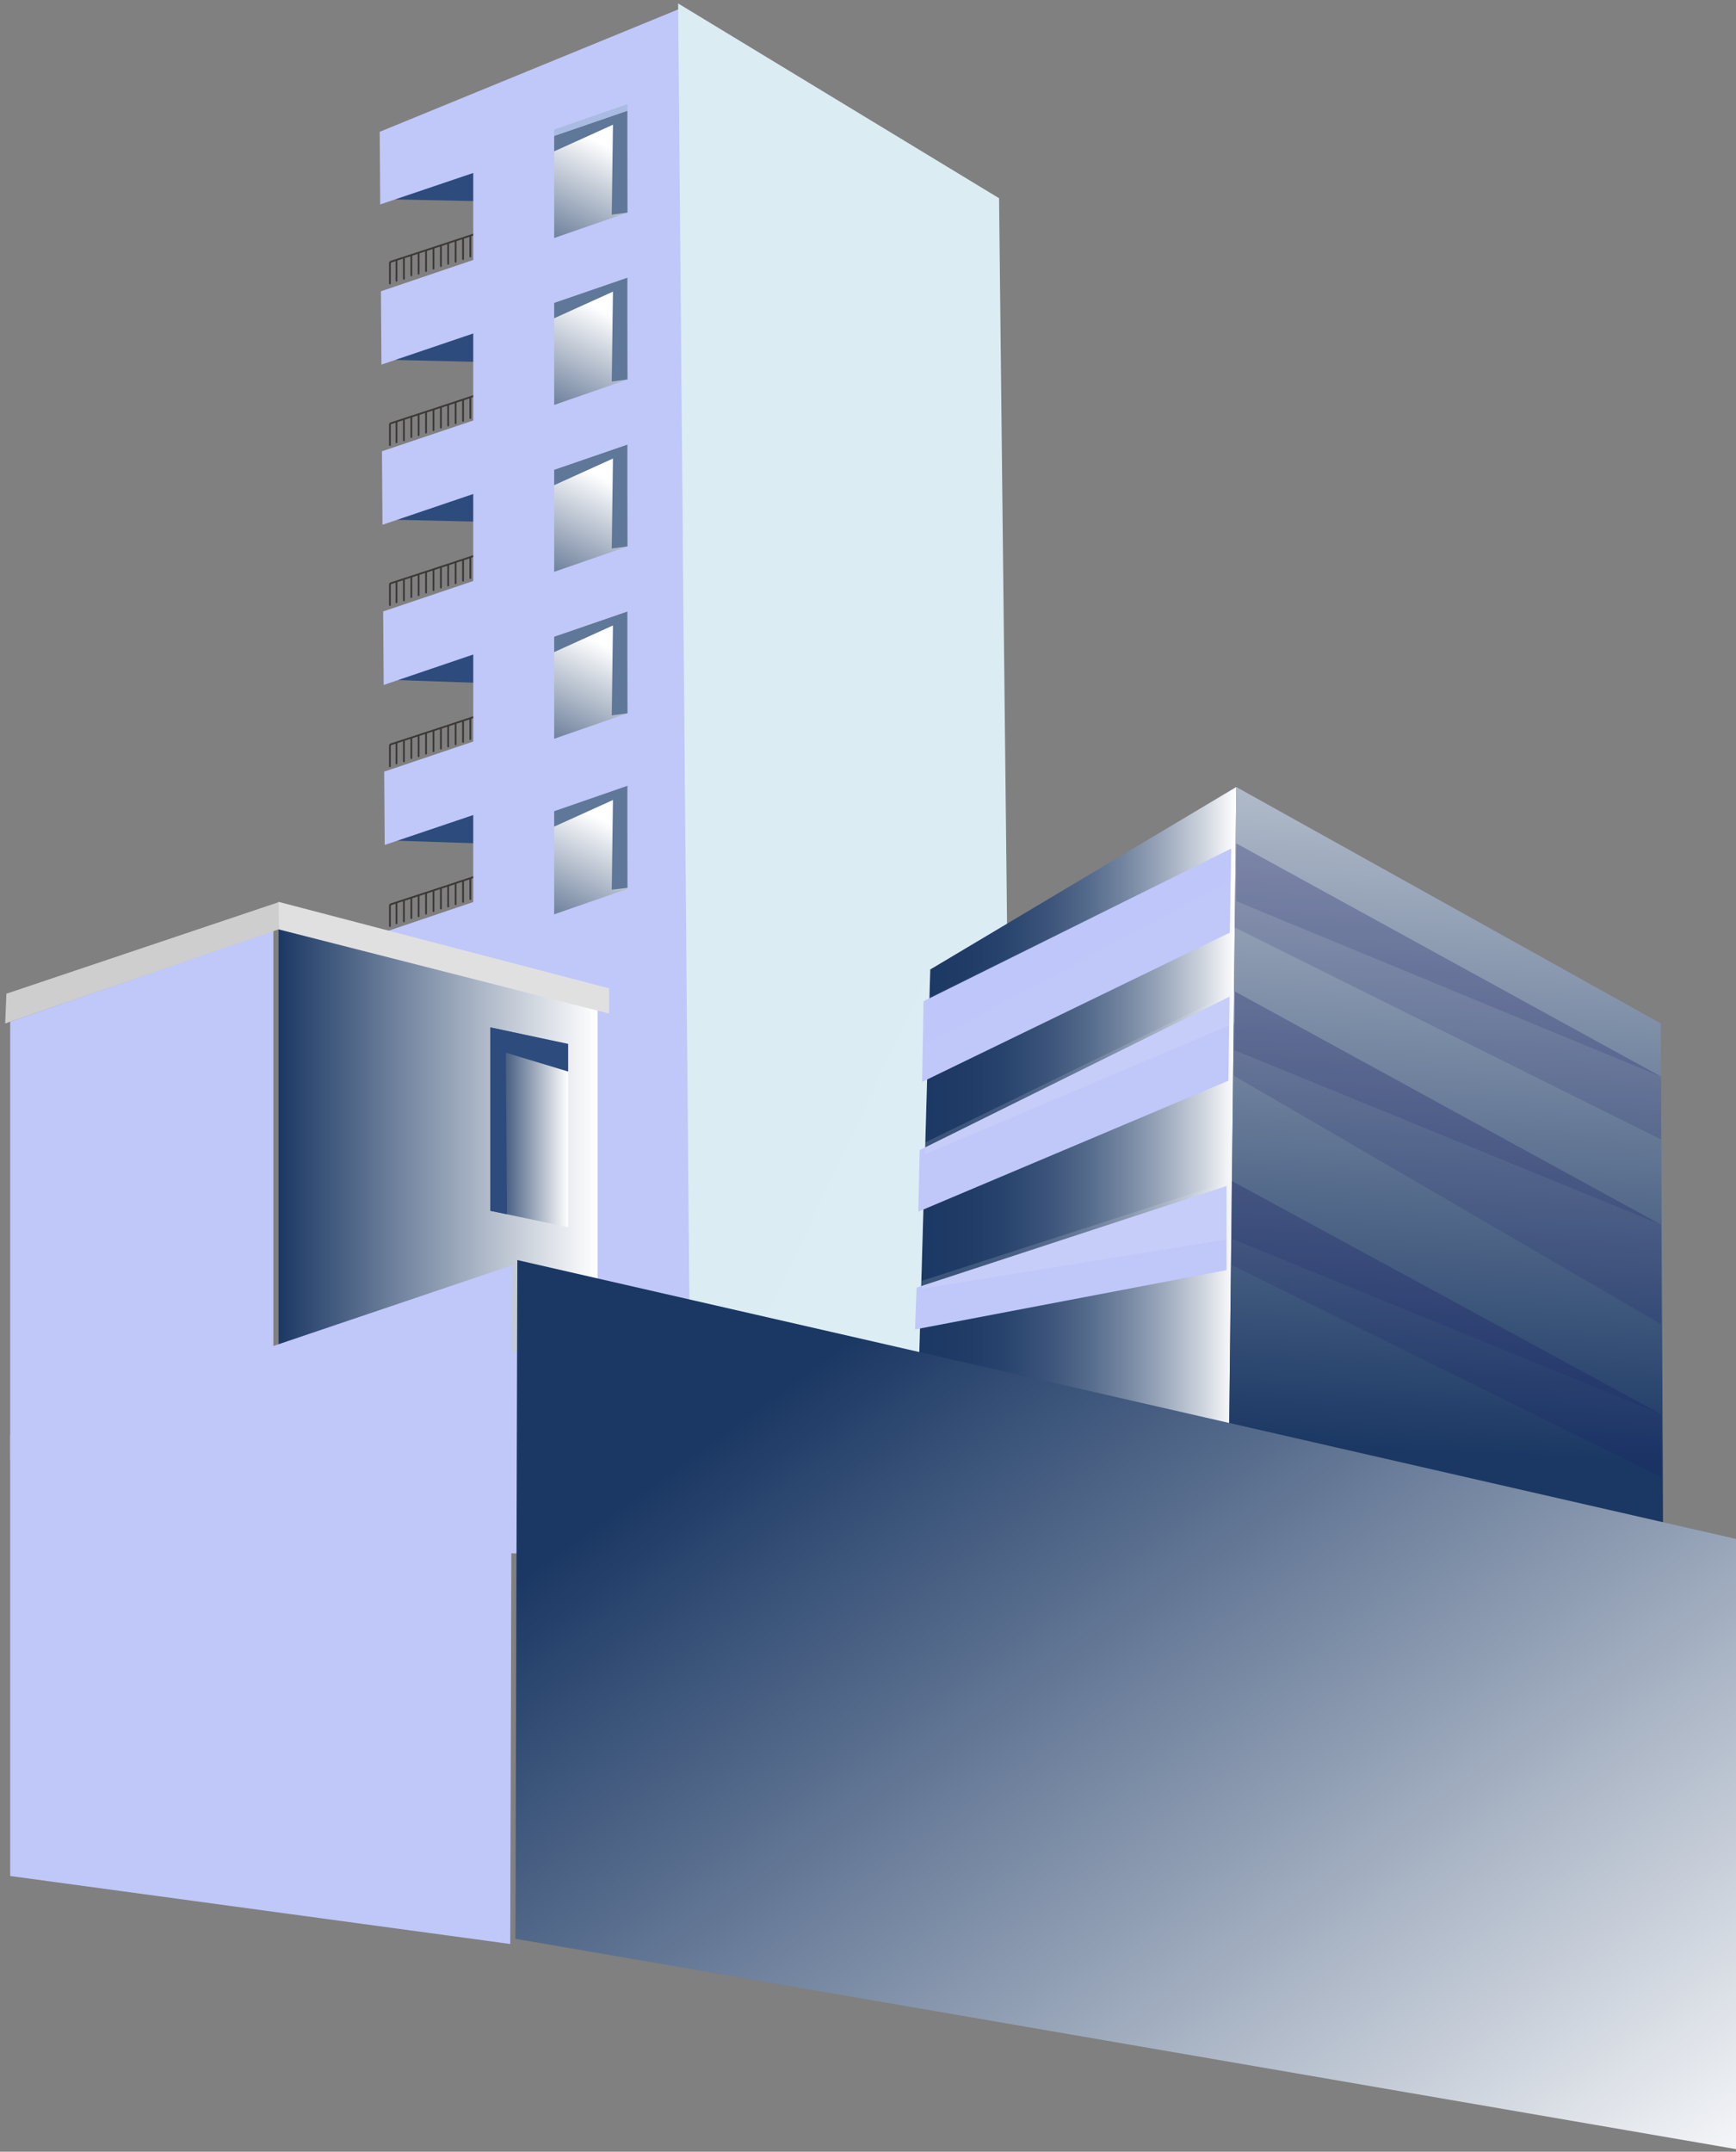 <?xml version="1.0" encoding="UTF-8"?> <!-- Generator: Adobe Illustrator 27.0.1, SVG Export Plug-In . SVG Version: 6.00 Build 0) --> <svg xmlns="http://www.w3.org/2000/svg" xmlns:xlink="http://www.w3.org/1999/xlink" id="Слой_1" x="0px" y="0px" viewBox="0 0 1004 1244" style="enable-background:new 0 0 1004 1244;" xml:space="preserve"><rect x="0" y="0" width="1004" height="1244" fill="#808080" stroke="none"/> <style type="text/css"> .st0{clip-path:url(#SVGID_00000008134993581416850250000014587594233297098431_);} .st1{fill:#2D4B7C;} .st2{fill:none;stroke:#3D3938;stroke-width:1.047;stroke-linecap:round;stroke-miterlimit:10;} .st3{fill:#C0C7F9;} .st4{fill:#DBECF3;} .st5{fill:url(#SVGID_00000175298901252426977220000011629560050304217768_);} .st6{fill:url(#SVGID_00000080208846337525587580000017390092129585479838_);} .st7{opacity:0.15;fill:#EAF4F8;enable-background:new ;} .st8{opacity:0.15;fill:#1A1466;enable-background:new ;} .st9{opacity:0.15;fill:#142066;enable-background:new ;} .st10{opacity:0.15;fill:#C0C7F9;enable-background:new ;} .st11{fill:url(#SVGID_00000182510193939741132370000006146694191185441958_);} .st12{fill:url(#SVGID_00000129202958856195641940000002334454692943879597_);} .st13{fill:url(#SVGID_00000020382667465257779980000000540993918665468329_);} .st14{opacity:0.15;fill:#2C7E6A;enable-background:new ;} .st15{fill:url(#SVGID_00000061451129163264073520000007436900216912536745_);} .st16{fill:#5F7799;} .st17{fill:url(#SVGID_00000008871867059489495130000011371051424432785580_);} .st18{fill:url(#SVGID_00000062889830868546202390000003057590548683825340_);} .st19{opacity:0.15;fill:#D0E4E0;enable-background:new ;} .st20{fill:url(#SVGID_00000049211584162567154310000013513640337376482453_);} .st21{fill:url(#SVGID_00000071530763956108348100000006524643909379188356_);} .st22{fill:#CECECE;} .st23{fill:#E0E0E0;} </style> <g> <defs> <rect id="SVGID_1_" y="0" width="1004" height="1244"></rect> </defs> <clipPath id="SVGID_00000181808583988072000720000009983811063081301181_"> <use xlink:href="#SVGID_1_" style="overflow:visible;"></use> </clipPath> <g style="clip-path:url(#SVGID_00000181808583988072000720000009983811063081301181_);"> <path class="st1" d="M276.7,116.3l-53.8-1.1L276.7,97V116.3z"></path> <path class="st1" d="M276.7,209.2l-53.8-1.2l53.8-18.2V209.2z"></path> <path class="st1" d="M276.7,301.6l-52.5-1.2l52.5-18.1V301.6z"></path> <path class="st1" d="M276.7,394.8l-51.8-1.8l51.8-17.6V394.8z"></path> <path class="st1" d="M276.7,487.6l-51.2-1.7l51.2-17.7V487.6z"></path> <path class="st2" d="M276.3,414v11.7"></path> <path class="st2" d="M272,415.6v11.7"></path> <path class="st2" d="M267.8,417.1v11.8"></path> <path class="st2" d="M263.5,418.6v11.7"></path> <path class="st2" d="M259.2,419.9v11.7"></path> <path class="st2" d="M255,421.1v11.7"></path> <path class="st2" d="M250.7,422.6v11.7"></path> <path class="st2" d="M246.4,424v11.7"></path> <path class="st2" d="M242.1,425.5v11.7"></path> <path class="st2" d="M237.9,426.6v11.7"></path> <path class="st2" d="M233.6,428.5v11.7"></path> <path class="st2" d="M229.3,429.6v11.8"></path> <path class="st2" d="M277.1,413.4c0,0.3-45.2,15-51,16.9c-0.4,0.1-0.6,0.5-0.6,0.8V443"></path> <path class="st2" d="M276.3,320.9v11.7"></path> <path class="st2" d="M272,322.5v11.7"></path> <path class="st2" d="M267.8,324v11.7"></path> <path class="st2" d="M263.5,325.4v11.8"></path> <path class="st2" d="M259.2,326.7v11.8"></path> <path class="st2" d="M255,327.9v11.8"></path> <path class="st2" d="M250.7,329.5v11.7"></path> <path class="st2" d="M246.4,330.8v11.8"></path> <path class="st2" d="M242.1,332.4v11.7"></path> <path class="st2" d="M237.9,333.4v11.8"></path> <path class="st2" d="M233.6,335.3v11.8"></path> <path class="st2" d="M229.3,336.5v11.7"></path> <path class="st2" d="M277.1,320.3c0,0.3-45.2,15-51,16.9c-0.4,0.1-0.6,0.5-0.6,0.8v11.8"></path> <path class="st2" d="M276.3,228.4v11.7"></path> <path class="st2" d="M272,230v11.7"></path> <path class="st2" d="M267.8,231.5v11.8"></path> <path class="st2" d="M263.5,233v11.7"></path> <path class="st2" d="M259.2,234.2V246"></path> <path class="st2" d="M255,235.5v11.7"></path> <path class="st2" d="M250.7,237v11.7"></path> <path class="st2" d="M246.4,238.4v11.7"></path> <path class="st2" d="M242.1,239.9v11.7"></path> <path class="st2" d="M237.9,240.9v11.8"></path> <path class="st2" d="M233.6,242.9v11.7"></path> <path class="st2" d="M229.3,244v11.7"></path> <path class="st2" d="M277.1,227.8c0,0.3-45.2,15-51,16.9c-0.4,0.1-0.6,0.5-0.6,0.8v11.8"></path> <path class="st2" d="M276.3,134.9v11.8"></path> <path class="st2" d="M272,136.5v11.8"></path> <path class="st2" d="M267.8,138.1v11.7"></path> <path class="st2" d="M263.5,139.5v11.8"></path> <path class="st2" d="M259.2,140.8v11.7"></path> <path class="st2" d="M255,142v11.8"></path> <path class="st2" d="M250.7,143.5v11.8"></path> <path class="st2" d="M246.4,144.9v11.8"></path> <path class="st2" d="M242.1,146.4v11.8"></path> <path class="st2" d="M237.9,147.5v11.7"></path> <path class="st2" d="M233.6,149.4v11.8"></path> <path class="st2" d="M229.3,150.6v11.7"></path> <path class="st2" d="M277.1,134.4c0,0.3-45.2,15-51,16.9c-0.4,0.1-0.6,0.5-0.6,0.8v11.8"></path> <path class="st2" d="M276.3,506.5v11.7"></path> <path class="st2" d="M272,508.1v11.7"></path> <path class="st2" d="M267.8,509.6v11.8"></path> <path class="st2" d="M263.5,511.1v11.7"></path> <path class="st2" d="M259.2,512.3v11.8"></path> <path class="st2" d="M255,513.6v11.7"></path> <path class="st2" d="M250.7,515.1v11.7"></path> <path class="st2" d="M246.4,516.5v11.7"></path> <path class="st2" d="M242.1,518v11.7"></path> <path class="st2" d="M237.9,519v11.8"></path> <path class="st2" d="M233.6,521v11.7"></path> <path class="st2" d="M229.3,522.1v11.7"></path> <path class="st2" d="M277.1,505.9c0,0.3-45.2,15-51,16.9c-0.4,0.1-0.6,0.5-0.6,0.8v11.8"></path> <path class="st3" d="M273.7,521.5v-50.3l-51.2,17.3l-0.3-42.4l51.5-17.4v-50.3L221.9,396l-0.3-42.5l52.1-17.6v-50.3l-52.5,17.8 l-0.3-42.5l52.8-17.8v-50.3l-53.1,18l-0.3-42.4l53.4-18.1V100l-53.8,18.2l-0.3-42L394.3,4.6l8.9,896.7l-177.8-5.4l-2.5-357.2 L273.7,521.5z"></path> <path class="st4" d="M398.8,768.1l186.7,45.2l-7.7-698.7L392.2,2L398.8,768.1z"></path> <linearGradient id="SVGID_00000043419996966708930720000003607572755206540959_" gradientUnits="userSpaceOnUse" x1="529.602" y1="654.5" x2="715.002" y2="654.5"> <stop offset="0" style="stop-color:#1B3864"></stop> <stop offset="0.151" style="stop-color:#1F3B66"></stop> <stop offset="0.286" style="stop-color:#29456E"></stop> <stop offset="0.414" style="stop-color:#3C547A"></stop> <stop offset="0.539" style="stop-color:#556B8C"></stop> <stop offset="0.66" style="stop-color:#7688A2"></stop> <stop offset="0.78" style="stop-color:#9FABBE"></stop> <stop offset="0.896" style="stop-color:#CED4DE"></stop> <stop offset="1" style="stop-color:#FFFFFF"></stop> </linearGradient> <path style="fill:url(#SVGID_00000043419996966708930720000003607572755206540959_);" d="M529.6,854l8.4-293.5L715,455l-4.2,376.9 L529.6,854z"></path> <linearGradient id="SVGID_00000021097804384949868030000008683630674868613049_" gradientUnits="userSpaceOnUse" x1="831.643" y1="402.529" x2="860.974" y2="979.393" gradientTransform="matrix(1 0 0 -1 0 1241.89)"> <stop offset="0" style="stop-color:#1B3864"></stop> <stop offset="1" style="stop-color:#FFFFFF"></stop> </linearGradient> <path style="fill:url(#SVGID_00000021097804384949868030000008683630674868613049_);" d="M715,455l245.5,136.7l1.6,360.3 L710.8,831.9L715,455z"></path> <path class="st3" d="M158.1,792.8V538L5.9,590.7v253.1L158.1,792.8z"></path> <path class="st7" d="M538,560.5l-94.9,200.9l88.6,20.3L538,560.5z"></path> <path class="st8" d="M715,487.6l-0.9,48.6l246.6,122.6v-36.3L715,487.6z"></path> <path class="st9" d="M715,521v-33.4l242.2,132.9c3.6,2,3.6,2,3.6,2L715,521z"></path> <path class="st8" d="M714.1,573.2l-0.7,48.6l247.3,143.8v-57.5L714.1,573.2z"></path> <path class="st9" d="M713.6,607l0.6-33.8l243,132.9c3.6,2,3.6,2,3.6,2L713.6,607z"></path> <path class="st8" d="M712.3,682.7v48.6L960.7,854v-36.3L712.3,682.7z"></path> <path class="st9" d="M712.3,716.1v-33.4l244.8,132.9c3.6,2,3.6,2,3.6,2L712.3,716.1z"></path> <path class="st3" d="M712,490.6l-177.9,88.3l-0.8,46.6l177.9-86.3L712,490.6z"></path> <path class="st10" d="M535,603.9l177-95v-18.3L535,578V603.9z"></path> <path class="st3" d="M711.1,576.2l-179.2,88.7l-0.8,35.6l179.3-75.7L711.1,576.2z"></path> <path class="st7" d="M534.9,667.4l179.2-75.9v-18.3l-179.2,87.4V667.4z"></path> <path class="st3" d="M709.3,685.7l-179.2,58.7l-0.9,24.2l180.1-34.3V685.7z"></path> <path class="st7" d="M533.1,745.1l179.2-29v-33.4l-179.2,57.8V745.1z"></path> <linearGradient id="SVGID_00000132776104902335743590000012040342936853309620_" gradientUnits="userSpaceOnUse" x1="161.102" y1="583.79" x2="345.602" y2="583.79" gradientTransform="matrix(1 0 0 -1 0 1241.89)"> <stop offset="0" style="stop-color:#1B3864"></stop> <stop offset="1" style="stop-color:#FFFFFF"></stop> </linearGradient> <path style="fill:url(#SVGID_00000132776104902335743590000012040342936853309620_);" d="M161.1,535l184.5,48.6v197.6H161.1V535z"></path> <path class="st3" d="M5.9,1084.6v-255l290.3-98.1l-1.1,392.4L5.9,1084.6z"></path> <linearGradient id="SVGID_00000089562125987516832290000003782892863352213675_" gradientUnits="userSpaceOnUse" x1="487.05" y1="464.064" x2="906.934" y2="-113.939" gradientTransform="matrix(1 0 0 -1 0 1241.89)"> <stop offset="0" style="stop-color:#1B3864"></stop> <stop offset="1" style="stop-color:#FFFFFF"></stop> </linearGradient> <path style="fill:url(#SVGID_00000089562125987516832290000003782892863352213675_);" d="M299.2,728.5L1007,890.4V1243 l-708.9-122.1L299.2,728.5z"></path> <linearGradient id="SVGID_00000164506845489373122230000009723174421772336048_" gradientUnits="userSpaceOnUse" x1="283.602" y1="651.75" x2="328.602" y2="651.75"> <stop offset="0" style="stop-color:#1B3864"></stop> <stop offset="1" style="stop-color:#FFFFFF"></stop> </linearGradient> <path style="fill:url(#SVGID_00000164506845489373122230000009723174421772336048_);" d="M328.6,709.5l-45-9.5V594l45,9.5V709.5z"></path> <path class="st1" d="M328.6,619.5v-16l-45-9.5v106l9.6,2l-0.7-93.4L328.6,619.5z"></path> <path class="st14" d="M320.5,83.7v-8.8l42.4-14.7v59l-9.1,1.1l0.7-52L320.5,83.7z"></path> <linearGradient id="SVGID_00000173135849064056431760000009932012796075909274_" gradientUnits="userSpaceOnUse" x1="307.814" y1="974.986" x2="349.978" y2="1061.657" gradientTransform="matrix(1 0 0 -1 0 1241.89)"> <stop offset="0" style="stop-color:#1B3864"></stop> <stop offset="1" style="stop-color:#FFFFFF"></stop> </linearGradient> <path style="fill:url(#SVGID_00000173135849064056431760000009932012796075909274_);" d="M320.5,234.1l42.4-14.7v-58.9l-42.4,14.6 V234.1z"></path> <path class="st16" d="M320.5,184v-8.9l42.4-14.6v58.9l-9.1,1.2l0.7-52L320.5,184z"></path> <linearGradient id="SVGID_00000136370935889031761780000001166949684094135206_" gradientUnits="userSpaceOnUse" x1="307.814" y1="781.986" x2="349.978" y2="868.657" gradientTransform="matrix(1 0 0 -1 0 1241.89)"> <stop offset="0" style="stop-color:#1B3864"></stop> <stop offset="1" style="stop-color:#FFFFFF"></stop> </linearGradient> <path style="fill:url(#SVGID_00000136370935889031761780000001166949684094135206_);" d="M320.5,427.1l42.4-14.7v-58.9l-42.4,14.6 V427.1z"></path> <path class="st16" d="M320.5,377v-8.9l42.4-14.6v58.9l-9.1,1.2l0.7-52L320.5,377z"></path> <linearGradient id="SVGID_00000054974327940688871880000011317032724614582197_" gradientUnits="userSpaceOnUse" x1="307.814" y1="680.486" x2="349.978" y2="767.157" gradientTransform="matrix(1 0 0 -1 0 1241.89)"> <stop offset="0" style="stop-color:#1B3864"></stop> <stop offset="1" style="stop-color:#FFFFFF"></stop> </linearGradient> <path style="fill:url(#SVGID_00000054974327940688871880000011317032724614582197_);" d="M320.5,528.6l42.4-14.7V455l-42.4,14.6 V528.6z"></path> <path class="st19" d="M320.5,478.5v-8.9l42.4-14.6v58.9l-9.1,1.2l0.7-52L320.5,478.5z"></path> <linearGradient id="SVGID_00000077323734550621542700000017531027350724368287_" gradientUnits="userSpaceOnUse" x1="307.814" y1="1071.486" x2="349.978" y2="1158.156" gradientTransform="matrix(1 0 0 -1 0 1241.89)"> <stop offset="0" style="stop-color:#1B3864"></stop> <stop offset="1" style="stop-color:#FFFFFF"></stop> </linearGradient> <path style="fill:url(#SVGID_00000077323734550621542700000017531027350724368287_);" d="M320.5,137.6l42.4-14.7V64l-42.4,14.6 V137.6z"></path> <path class="st16" d="M320.5,87.5v-8.9L362.9,64v58.9l-9.1,1.2l0.7-52L320.5,87.5z"></path> <linearGradient id="SVGID_00000119097927352885512920000014812229127337919631_" gradientUnits="userSpaceOnUse" x1="307.814" y1="878.486" x2="349.978" y2="965.157" gradientTransform="matrix(1 0 0 -1 0 1241.89)"> <stop offset="0" style="stop-color:#1B3864"></stop> <stop offset="1" style="stop-color:#FFFFFF"></stop> </linearGradient> <path style="fill:url(#SVGID_00000119097927352885512920000014812229127337919631_);" d="M320.5,330.6l42.4-14.7V257l-42.4,14.6 V330.6z"></path> <path class="st16" d="M320.5,280.5v-8.9l42.4-14.6v58.9l-9.1,1.2l0.7-52L320.5,280.5z"></path> <path class="st16" d="M320.5,477.9V469l42.4-14.7v59l-9.1,1.1l0.7-51.9L320.5,477.9z"></path> <path class="st22" d="M161.1,537.3L3,591.7l0.7-17.2l157.7-53L161.1,537.3z"></path> <path class="st23" d="M161.1,521c0,0.4,0,1,0,1.8c0,4.5,0,14.5,0,14.5L352.3,586v-14.6l-191.2-50"></path> </g> </g> </svg> 